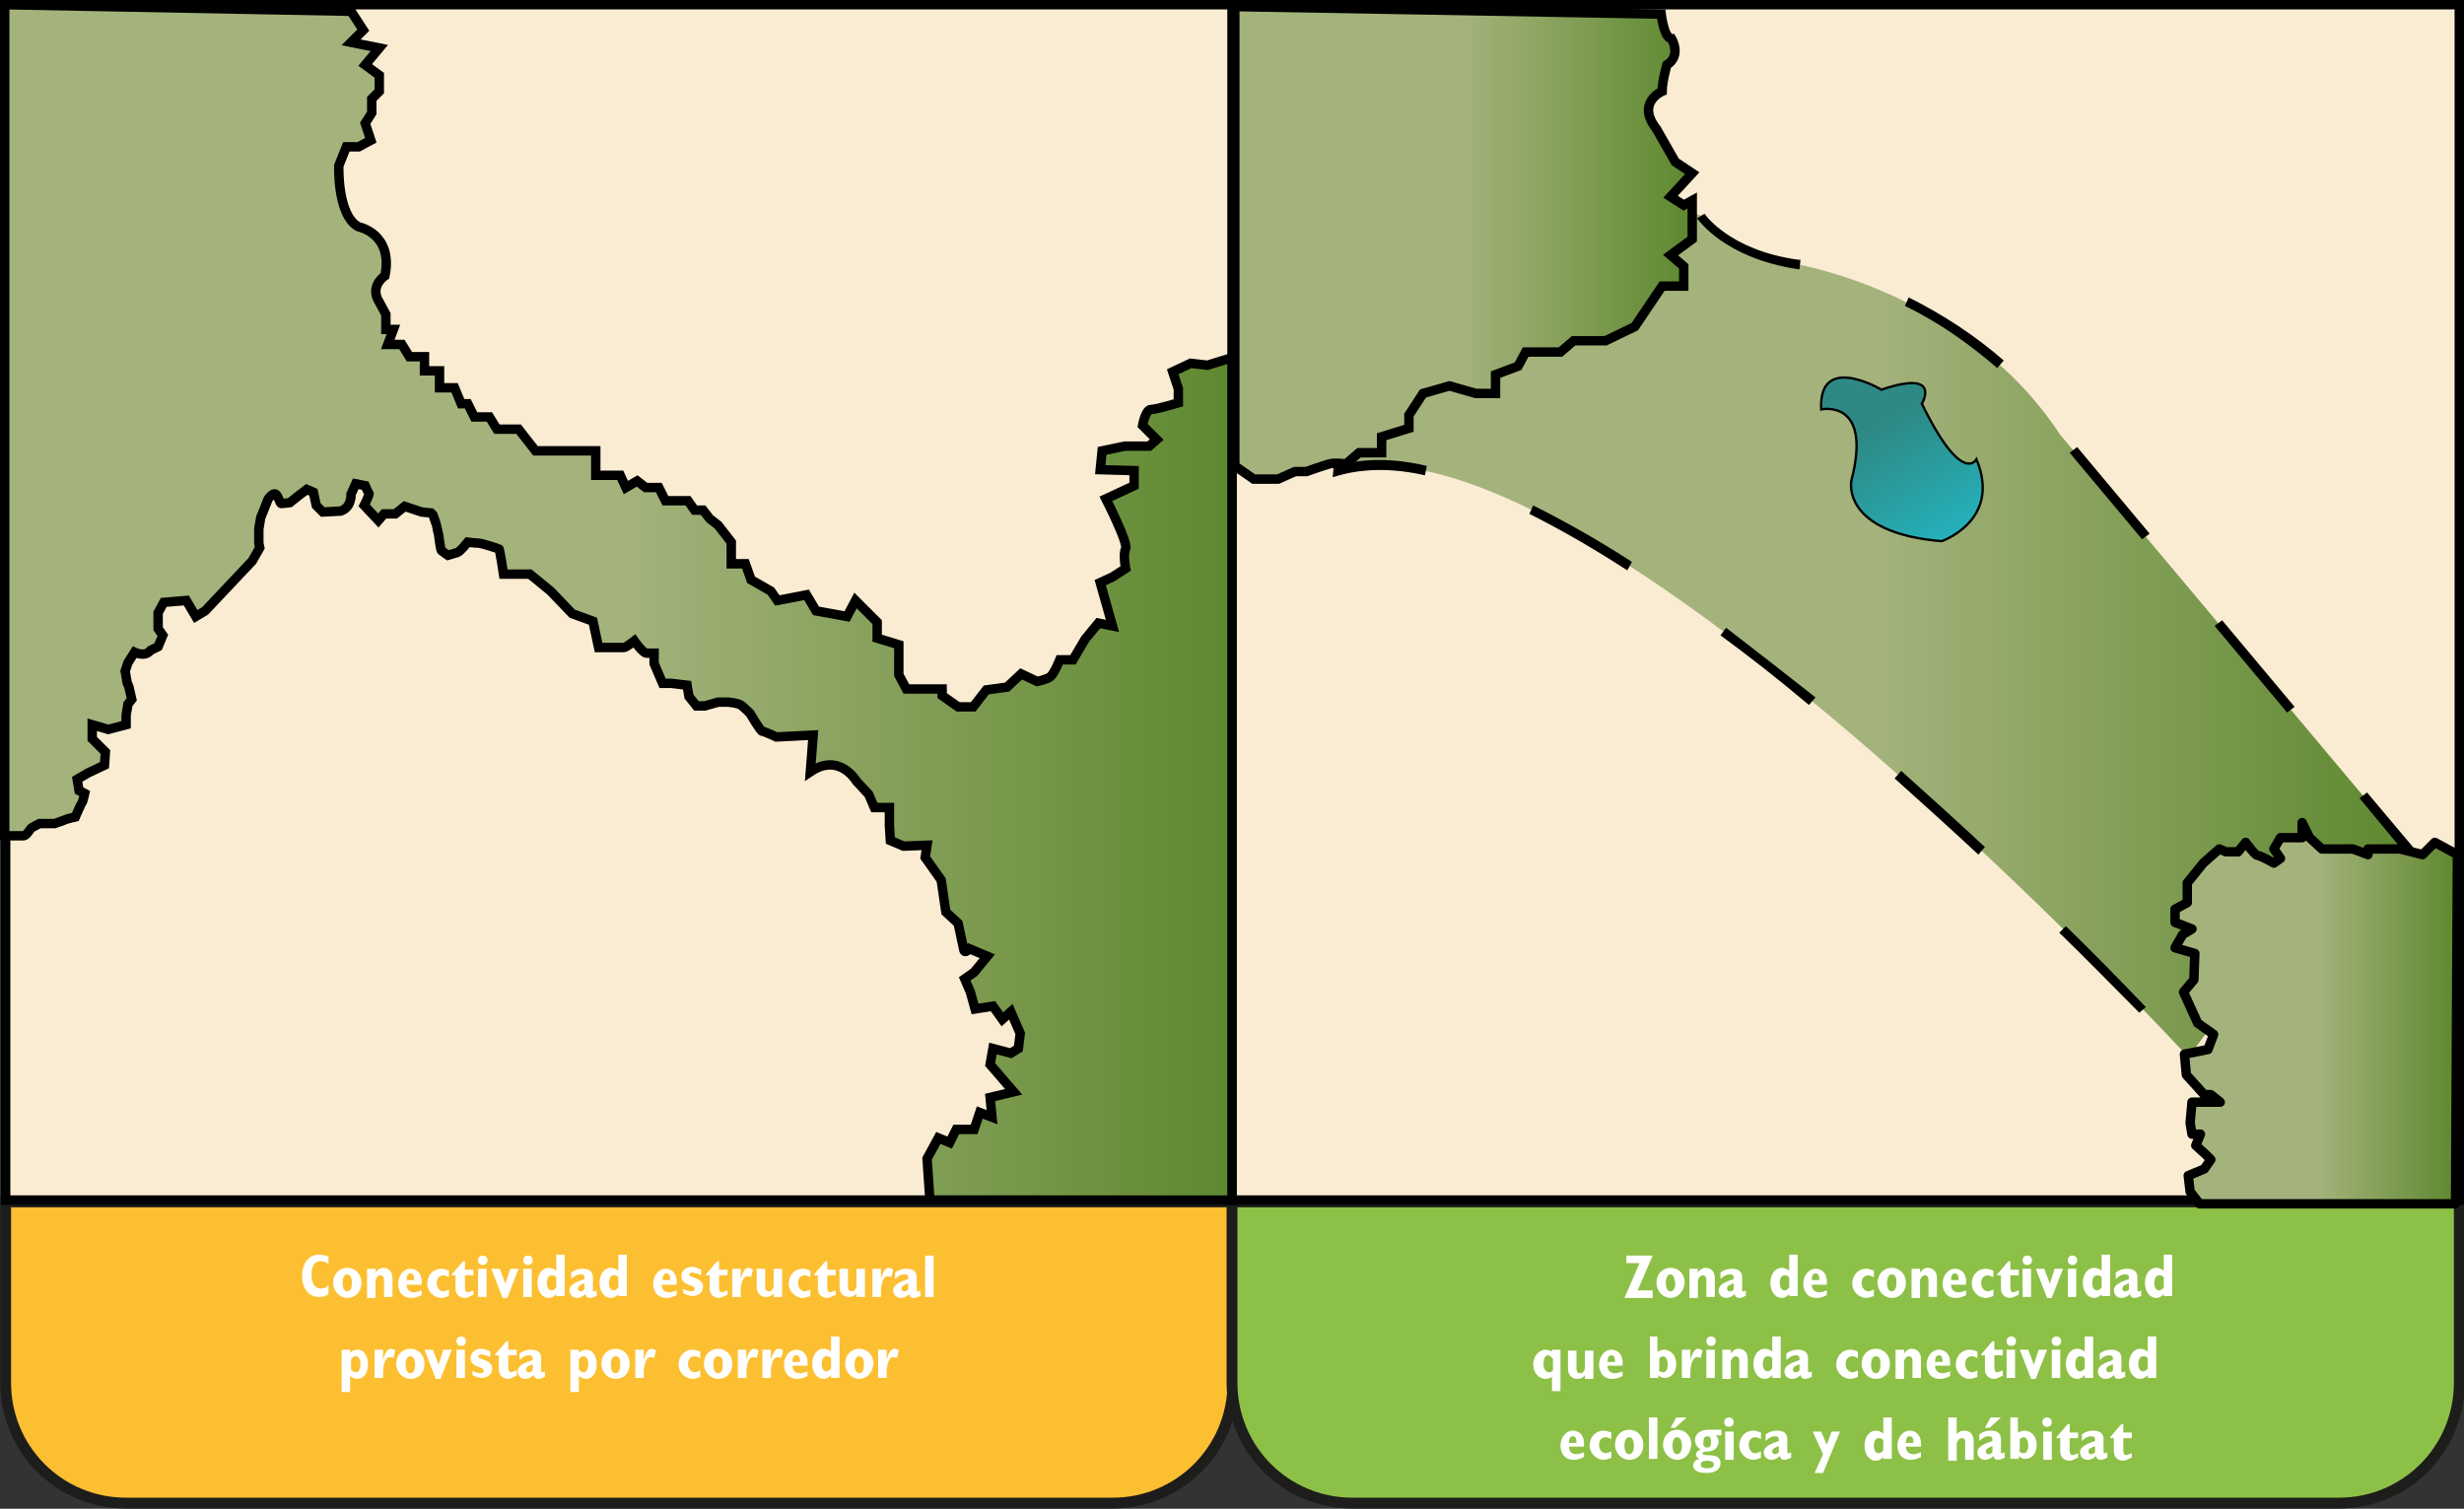 <svg xmlns="http://www.w3.org/2000/svg" xmlns:xlink="http://www.w3.org/1999/xlink" id="Capa_2_00000071537267570871008980000005077443362079778708_" x="0px" y="0px" viewBox="0 0 261.8 160.3" style="enable-background:new 0 0 261.8 160.3;" xml:space="preserve"><rect x="0" y="0" width="261.8" height="160.3" fill="#333333" stroke="none"/><style type="text/css">	.st0{fill:#FCBF31;stroke:#1D1D1B;stroke-width:1.15;stroke-miterlimit:10;}	.st1{fill:#8DC046;stroke:#1D1D1B;stroke-width:1.15;stroke-miterlimit:10;}	.st2{fill:#F9ECD2;stroke:#000000;stroke-miterlimit:10;}	.st3{fill:url(#SVGID_1_);stroke:#000000;stroke-miterlimit:10;}	.st4{enable-background:new    ;}	.st5{fill:#FFFFFF;}	.st6{fill:url(#SVGID_00000109716659692322227200000012009786799800508339_);}	.st7{fill:url(#SVGID_00000077306203097023193780000009518920186729162640_);stroke:#000000;stroke-miterlimit:10;}			.st8{fill:url(#SVGID_00000094583688656455568210000009180176341206068387_);stroke:#000000;stroke-linecap:round;stroke-linejoin:round;}			.st9{fill:url(#SVGID_00000072273083071904345670000007763187676275703967_);stroke:#000000;stroke-width:0.25;stroke-miterlimit:10;}</style><g id="Capa_1-2">	<path class="st0" d="M0.6,127.7h130.4v19.2c0,7.1-5.7,12.8-12.8,12.8H13.4c-7.1,0-12.8-5.7-12.8-12.8L0.6,127.7  C0.6,127.7,0.6,127.7,0.6,127.7z"></path>	<path class="st1" d="M130.9,127.7h130.4v19.2c0,7.1-5.7,12.8-12.8,12.8H143.7c-7.1,0-12.8-5.7-12.8-12.8L130.9,127.7L130.9,127.7  L130.9,127.7z"></path>	<rect x="0.6" y="0.5" class="st2" width="130.4" height="127"></rect>	<rect x="130.9" y="0.5" class="st2" width="130.4" height="127"></rect>			<linearGradient id="SVGID_1_" gradientUnits="userSpaceOnUse" x1="0.58" y1="97.97" x2="130.99" y2="97.97" gradientTransform="matrix(1 0 0 -1 0 162)">		<stop offset="0.5" style="stop-color:#A4B37C"></stop>		<stop offset="1" style="stop-color:#5E882F"></stop>		<stop offset="1" style="stop-color:#000000"></stop>	</linearGradient>	<path class="st3" d="M37.3,1.2l1.3,2l-1.3,1.3l3,0.6l-1.5,1.8L40.3,8v1.7l-0.8,0.8V12l-0.7,1.1l0.6,1.8l-1.3,0.7h-1.3l-0.8,2  c0,0-0.2,5.3,2.1,6.5c0,0,3.7,0.7,2.8,5.2c0,0-1.7,1.1-0.6,2.8l0.7,1.3v1.6h0.8l-0.6,1.6h1.5l0.8,1.3h1.6v1.5h1.6v1.8h1.6l0.7,1.7  h0.7l0.7,1.4h1.6l0.8,1.3h2.3l1.8,2.3h6.4v2.6h2.6l0.6,1.3l1.2-0.7l0.9,0.7H70l0.7,1.4h2.4l0.7,1h0.9l0.7,0.9l0.9,0.7l1.4,1.8v2.3  h1.5l0.6,1.7l2.1,1.2l0.7,1l3.1-0.6l1,1.7l3.3,0.6l0.9-1.7l2.3,2.3v1.7l2.3,0.7v3.2l0.8,1.5h3.8v0.7l1.7,1.2h1.6l1.4-1.8l2.2-0.3  l1.5-1.4l1.7,0.8c0,0,1-0.2,1.4-0.5s1-1.8,1-1.8h1.4l1.3-2.2l1.4-1.7l1.5,0.3l-1.3-4.6l1.3-0.6l1.4-0.9c0,0-0.3-1.5,0-2.1  s-2.1-5.3-2.1-5.3l3-1.4v-1.6l-3.6-0.1l0.2-2l2.4-0.5h2.6l0.8-0.7l-1.5-1.5c0,0,0.3-1.7,0.9-1.7s2.9-0.7,2.9-0.7v-1.5l-0.6-1.8  l1.9-0.9l1.8,0.2l2.6-0.8v89.5H98.8l-0.3-4.4l1.2-2.2l1.2,0.5l0.7-1.4h1.9l0.6-1.8l1.3,0.5l-0.2-2.1l2.5-0.6l-2.5-2.9l0.3-1.7  l1.9,0.5l0.8-0.5l0.2-1.6l-1-2.3l-0.9,0.8l-1-1.4l-1.9,0.3l-0.5-1.8l-0.6-1.4l1-0.7l1.4-1.7l-1.9-0.8c0,0-0.5,0.6-0.6,0.1  s-0.6-2.8-0.6-2.8l-1.3-1.2l-0.5-3.4l-1.7-2.4l0.2-1.3L96,89.9l-1.4-0.6l-0.1-1.6v-1.9h-1.6l-0.6-1.4L91,83c0,0-1.8-3.1-4.9-1  l0.3-3.9l-3.9,0.2c0,0-1.3-0.6-1.5-0.6s-1.3-1.9-1.3-1.9s-0.7-0.7-1-0.9s-1.3-0.3-1.3-0.3l-1.1,0L74.9,75H74l-0.8-1L73,72.8  l-1.7-0.2l-0.9,0l-0.9-2.1v-1.1h-0.8c-0.4,0-1.3-1.3-1.3-1.3s-0.9,0.7-1.1,0.7s-2.7,0-2.7,0L63,66l-2.2-0.8l-2.3-2.4l-2.2-1.8  L53.5,61c0,0-0.4-2.7-0.5-2.7s-1.8-0.6-2.2-0.6s-1.1-0.1-1.1-0.1s-0.8,1-1.1,1.1s-1,0.3-1,0.3s-0.6-0.4-0.7-0.5s-0.3-1.7-0.3-1.7  s-0.2-0.8-0.2-0.9s-0.4-1.2-0.4-1.2l-0.2-0.2l-1-0.1l-1.8-0.6l-1,0.8h-1.2l-0.6,0.7l-1.5-1.6c0,0,0.6-1.2,0.5-1.3s-0.4-0.8-0.4-0.8  l-1-0.2l-0.5,1.1c0,0,0.1,1.4-1.1,1.8l-1.9,0.1l-0.7-0.7l-0.3-1.4l-0.7-0.3l-0.8,0.6l-1,0.8c0,0-0.7,0.1-0.9,0.1s-0.3-0.8-0.6-1  S28.5,53,28.5,53l-0.8,2l-0.2,1.2v1.5l0.1,0.5l-0.8,1.4l-5,5.3l-1,0.6l-1-1.7L17.4,64l-0.6,1.1v1.7l0.5,0.7l-0.5,1.2L16,69.1  c0,0-0.3,0.4-0.8,0.4s-0.9-0.2-0.9-0.2l-0.7,1.1l-0.3,0.9l0.2,1.2l0.2,0.5l0.3,1.3l-0.4,0.5l-0.2,1.2l0,1l-1.9,0.5L9.8,77v1.5  l1.4,1.4l-0.1,1.4l-1.7,0.8l-1.2,0.7L8.4,84l0.6,0.3c0,0-0.2,0.9-0.3,1S8,86.8,8,86.8S7.1,87,6.9,87.1s-1.1,0.4-1.1,0.4H4.2  c0,0-0.8,0.4-0.9,0.5s-0.5,0.8-0.8,0.8h-2V0.5L37.3,1.2L37.3,1.2z"></path>	<g class="st4">		<path class="st5" d="M34.9,137.5c-0.3,0.2-0.6,0.3-1,0.3c-1.1,0-1.8-0.9-1.8-2.2c0-1.4,0.7-2.3,1.8-2.3c0.3,0,0.7,0.1,1,0.2v0.8   c-0.3-0.2-0.5-0.3-0.8-0.3c-0.6,0-1,0.4-1,1.4c0,0.9,0.3,1.5,1,1.5c0.3,0,0.6-0.1,0.8-0.4V137.5z"></path>		<path class="st5" d="M36.9,137.9c-0.8,0-1.5-0.7-1.5-1.6c0-1,0.7-1.6,1.5-1.6c0.8,0,1.5,0.6,1.5,1.6   C38.4,137.2,37.8,137.9,36.9,137.9z M36.9,135.4c-0.3,0-0.5,0.3-0.5,0.9c0,0.6,0.2,0.9,0.5,0.9c0.3,0,0.5-0.3,0.5-0.9   C37.4,135.8,37.2,135.4,36.9,135.4z"></path>		<path class="st5" d="M39,134.8h0.9v0.4h0c0.2-0.3,0.5-0.5,0.8-0.5c0.6,0,1,0.4,1,1.1v2h-0.9V136c0-0.3-0.1-0.5-0.4-0.5   c-0.2,0-0.4,0.2-0.5,0.5v1.9H39V134.8z"></path>		<path class="st5" d="M44.8,137.6c-0.4,0.2-0.7,0.3-1.1,0.3c-1.1,0-1.4-0.9-1.4-1.5c0-0.9,0.6-1.6,1.3-1.6c0.7,0,1.3,0.5,1.2,1.7   h-1.6c0,0.5,0.3,0.8,0.8,0.8c0.3,0,0.5-0.1,0.8-0.2V137.6z M44,136c0-0.5-0.1-0.7-0.4-0.7c-0.3,0-0.4,0.3-0.4,0.7H44z"></path>		<path class="st5" d="M47.7,137.7c-0.3,0.1-0.6,0.2-0.8,0.2c-0.8,0-1.5-0.7-1.5-1.5c0-0.9,0.6-1.6,1.5-1.6c0.3,0,0.5,0.1,0.8,0.2   v0.7c-0.2-0.1-0.4-0.2-0.6-0.2c-0.4,0-0.7,0.3-0.7,0.8c0,0.5,0.3,0.9,0.7,0.9c0.2,0,0.4-0.1,0.6-0.2V137.7z"></path>		<path class="st5" d="M50.2,137.6c-0.4,0.2-0.6,0.3-0.8,0.3c-0.5,0-1-0.3-1-1v-1.4H48v-0.1l1.2-1.4h0.2v0.9h0.9v0.6h-0.9v1.3   c0,0.3,0.1,0.5,0.3,0.5c0.1,0,0.3-0.1,0.6-0.2V137.6z"></path>		<path class="st5" d="M51.8,133.9c0,0.3-0.2,0.5-0.5,0.5c-0.3,0-0.5-0.2-0.5-0.5s0.2-0.5,0.5-0.5C51.6,133.4,51.8,133.6,51.8,133.9   z M50.8,134.8h0.9v3h-0.9V134.8z"></path>		<path class="st5" d="M52.2,134.8h0.9l0.6,1.6h0l0.5-1.6h0.9l-1.2,3.1h-0.5L52.2,134.8z"></path>		<path class="st5" d="M56.6,133.9c0,0.3-0.2,0.5-0.5,0.5c-0.3,0-0.5-0.2-0.5-0.5s0.2-0.5,0.5-0.5C56.4,133.4,56.6,133.6,56.6,133.9   z M55.6,134.8h0.9v3h-0.9V134.8z"></path>		<path class="st5" d="M59.1,137.5c-0.3,0.3-0.5,0.4-0.8,0.4c-0.7,0-1.2-0.7-1.2-1.6c0-0.9,0.5-1.6,1.2-1.6c0.3,0,0.5,0.1,0.8,0.3   v-1.7h0.9v4.4h-0.9V137.5z M59.1,135.7c-0.2-0.2-0.3-0.2-0.5-0.2c-0.3,0-0.5,0.3-0.5,0.8c0,0.5,0.2,0.8,0.5,0.8   c0.2,0,0.3-0.1,0.5-0.3V135.7z"></path>		<path class="st5" d="M63.5,137.6c-0.3,0.2-0.6,0.3-0.8,0.3c-0.3,0-0.4-0.1-0.5-0.4c-0.3,0.3-0.6,0.4-0.9,0.4   c-0.4,0-0.8-0.3-0.8-0.8c0-0.6,0.7-0.9,1.6-1.2v-0.1c0-0.3-0.1-0.4-0.4-0.4c-0.3,0-0.6,0.1-1,0.5v-0.7c0.4-0.3,0.8-0.4,1.2-0.4   c0.6,0,1.1,0.2,1.1,0.9v1.2c0,0.3,0,0.3,0.1,0.3c0.1,0,0.1,0,0.3-0.1V137.6z M62.2,136.3c-0.5,0.2-0.8,0.3-0.8,0.6   c0,0.2,0.1,0.3,0.3,0.3c0.1,0,0.2,0,0.4-0.2V136.3z"></path>		<path class="st5" d="M65.7,137.5c-0.3,0.3-0.5,0.4-0.8,0.4c-0.7,0-1.2-0.7-1.2-1.6c0-0.9,0.5-1.6,1.2-1.6c0.3,0,0.5,0.1,0.8,0.3   v-1.7h0.9v4.4h-0.9V137.5z M65.7,135.7c-0.2-0.2-0.3-0.2-0.5-0.2c-0.3,0-0.5,0.3-0.5,0.8c0,0.5,0.2,0.8,0.5,0.8   c0.2,0,0.3-0.1,0.5-0.3V135.7z"></path>		<path class="st5" d="M71.9,137.6c-0.4,0.2-0.7,0.3-1.1,0.3c-1.1,0-1.4-0.9-1.4-1.5c0-0.9,0.6-1.6,1.3-1.6c0.7,0,1.3,0.5,1.2,1.7   h-1.6c0,0.5,0.3,0.8,0.8,0.8c0.3,0,0.5-0.1,0.8-0.2V137.6z M71.2,136c0-0.5-0.1-0.7-0.4-0.7c-0.3,0-0.4,0.3-0.4,0.7H71.2z"></path>		<path class="st5" d="M72.5,136.9c0.4,0.2,0.7,0.3,1,0.3c0.2,0,0.3-0.1,0.3-0.3c0-0.4-1.4-0.3-1.4-1.3c0-0.6,0.5-1,1.1-1   c0.3,0,0.6,0.1,1,0.3v0.6c-0.2-0.1-0.4-0.2-0.5-0.2c-0.2,0-0.3-0.1-0.4-0.1c-0.2,0-0.4,0.1-0.4,0.2c0,0.4,1.5,0.3,1.5,1.3   c0,0.6-0.5,1-1.1,1c-0.3,0-0.6-0.1-1-0.3V136.9z"></path>		<path class="st5" d="M77.2,137.6c-0.4,0.2-0.6,0.3-0.8,0.3c-0.5,0-1-0.3-1-1v-1.4H75v-0.1l1.2-1.4h0.2v0.9h0.9v0.6h-0.9v1.3   c0,0.3,0.1,0.5,0.3,0.5c0.1,0,0.3-0.1,0.6-0.2V137.6z"></path>	</g>	<g class="st4">		<path class="st5" d="M77.8,134.8h0.9v1.1h0c0.2-0.8,0.5-1.2,0.8-1.2c0.2,0,0.4,0.1,0.5,0.2l-0.2,0.8c-0.1-0.1-0.3-0.1-0.4-0.1   c-0.5,0-0.7,0.9-0.7,1.7v0.5h-0.9V134.8z"></path>	</g>	<g class="st4">		<path class="st5" d="M82.2,137.4L82.2,137.4c-0.1,0.2-0.4,0.4-0.8,0.4c-0.5,0-1-0.3-1-1.1v-1.9h0.9v1.9c0,0.3,0.1,0.5,0.4,0.5   c0.3,0,0.4-0.2,0.5-0.5v-1.9h0.9v3h-0.9V137.4z"></path>		<path class="st5" d="M86.1,137.7c-0.3,0.1-0.6,0.2-0.8,0.2c-0.8,0-1.5-0.7-1.5-1.5c0-0.9,0.6-1.6,1.5-1.6c0.3,0,0.5,0.1,0.8,0.2   v0.7c-0.2-0.1-0.4-0.2-0.6-0.2c-0.4,0-0.7,0.3-0.7,0.8c0,0.5,0.3,0.9,0.7,0.9c0.2,0,0.4-0.1,0.6-0.2V137.7z"></path>		<path class="st5" d="M88.7,137.6c-0.4,0.2-0.6,0.3-0.8,0.3c-0.5,0-1-0.3-1-1v-1.4h-0.4v-0.1l1.2-1.4h0.2v0.9h0.9v0.6h-0.9v1.3   c0,0.3,0.1,0.5,0.3,0.5c0.1,0,0.3-0.1,0.6-0.2V137.6z"></path>		<path class="st5" d="M91,137.4L91,137.4c-0.1,0.2-0.4,0.4-0.8,0.4c-0.5,0-1-0.3-1-1.1v-1.9h0.9v1.9c0,0.3,0.1,0.5,0.4,0.5   c0.3,0,0.4-0.2,0.5-0.5v-1.9h0.9v3H91V137.4z"></path>		<path class="st5" d="M92.7,134.8h0.9v1.1h0c0.2-0.8,0.5-1.2,0.8-1.2c0.2,0,0.4,0.1,0.5,0.2l-0.2,0.8c-0.1-0.1-0.3-0.1-0.4-0.1   c-0.5,0-0.7,0.9-0.7,1.7v0.5h-0.9V134.8z"></path>		<path class="st5" d="M97.9,137.6c-0.3,0.2-0.6,0.3-0.8,0.3c-0.3,0-0.4-0.1-0.5-0.4c-0.3,0.3-0.6,0.4-0.9,0.4   c-0.4,0-0.8-0.3-0.8-0.8c0-0.6,0.7-0.9,1.6-1.2v-0.1c0-0.3-0.1-0.4-0.4-0.4c-0.3,0-0.6,0.1-1,0.5v-0.7c0.4-0.3,0.8-0.4,1.2-0.4   c0.6,0,1.1,0.2,1.1,0.9v1.2c0,0.3,0,0.3,0.1,0.3c0.1,0,0.1,0,0.3-0.1V137.6z M96.6,136.3c-0.5,0.2-0.8,0.3-0.8,0.6   c0,0.2,0.1,0.3,0.3,0.3c0.1,0,0.2,0,0.4-0.2V136.3z"></path>		<path class="st5" d="M98.3,133.4h0.9v4.4h-0.9V133.4z"></path>	</g>	<g class="st4">		<path class="st5" d="M36.3,143.4h0.9v0.3c0.3-0.2,0.5-0.3,0.8-0.3c0.7,0,1.1,0.7,1.1,1.6c0,0.9-0.5,1.5-1.1,1.5   c-0.3,0-0.5-0.1-0.8-0.3v1.7h-0.9V143.4z M37.3,145.5c0.2,0.2,0.3,0.3,0.5,0.3c0.3,0,0.5-0.3,0.5-0.9c0-0.5-0.2-0.8-0.5-0.8   c-0.2,0-0.3,0.1-0.5,0.3V145.5z"></path>	</g>	<g class="st4">		<path class="st5" d="M39.8,143.4h0.9v1.1h0c0.2-0.8,0.5-1.2,0.8-1.2c0.2,0,0.4,0.1,0.5,0.2l-0.2,0.8c-0.1-0.1-0.3-0.1-0.4-0.1   c-0.5,0-0.7,0.9-0.7,1.7v0.5h-0.9V143.4z"></path>	</g>	<g class="st4">		<path class="st5" d="M43.6,146.5c-0.8,0-1.5-0.7-1.5-1.6c0-1,0.7-1.6,1.5-1.6c0.8,0,1.5,0.6,1.5,1.6   C45.1,145.9,44.5,146.5,43.6,146.5z M43.6,144.1c-0.3,0-0.5,0.3-0.5,0.9c0,0.6,0.2,0.9,0.5,0.9c0.3,0,0.5-0.3,0.5-0.9   C44.1,144.4,43.9,144.1,43.6,144.1z"></path>	</g>	<g class="st4">		<path class="st5" d="M45.1,143.4H46l0.6,1.6h0l0.5-1.6h0.9l-1.2,3.1h-0.5L45.1,143.4z"></path>		<path class="st5" d="M49.5,142.5c0,0.3-0.2,0.5-0.5,0.5c-0.3,0-0.5-0.2-0.5-0.5s0.2-0.5,0.5-0.5C49.3,142,49.5,142.2,49.5,142.5z    M48.5,143.4h0.9v3h-0.9V143.4z"></path>		<path class="st5" d="M50.1,145.6c0.4,0.2,0.7,0.3,1,0.3c0.2,0,0.3-0.1,0.3-0.3c0-0.4-1.4-0.3-1.4-1.3c0-0.6,0.5-1,1.1-1   c0.3,0,0.6,0.1,1,0.3v0.6c-0.2-0.1-0.4-0.2-0.5-0.2c-0.2,0-0.3-0.1-0.4-0.1c-0.2,0-0.4,0.1-0.4,0.2c0,0.4,1.5,0.3,1.5,1.3   c0,0.6-0.5,1-1.1,1c-0.3,0-0.6-0.1-1-0.3V145.6z"></path>		<path class="st5" d="M54.8,146.2c-0.4,0.2-0.6,0.3-0.8,0.3c-0.5,0-1-0.3-1-1V144h-0.4v-0.1l1.2-1.4h0.2v0.9h0.9v0.6h-0.9v1.3   c0,0.3,0.1,0.5,0.3,0.5c0.1,0,0.3-0.1,0.6-0.2V146.2z"></path>		<path class="st5" d="M58,146.2c-0.3,0.2-0.6,0.3-0.8,0.3c-0.3,0-0.4-0.1-0.5-0.4c-0.3,0.3-0.6,0.4-0.9,0.4c-0.4,0-0.8-0.3-0.8-0.8   c0-0.6,0.7-0.9,1.6-1.2v-0.1c0-0.3-0.1-0.4-0.4-0.4c-0.3,0-0.6,0.1-1,0.5v-0.7c0.4-0.3,0.8-0.4,1.2-0.4c0.6,0,1.1,0.2,1.1,0.9v1.2   c0,0.3,0,0.3,0.1,0.3c0.1,0,0.1,0,0.3-0.1V146.2z M56.7,144.9c-0.5,0.2-0.8,0.3-0.8,0.6c0,0.2,0.1,0.3,0.3,0.3   c0.1,0,0.2,0,0.4-0.2V144.9z"></path>		<path class="st5" d="M60.6,143.4h0.9v0.3c0.3-0.2,0.5-0.3,0.8-0.3c0.7,0,1.1,0.7,1.1,1.6c0,0.9-0.5,1.5-1.1,1.5   c-0.3,0-0.5-0.1-0.8-0.3v1.7h-0.9V143.4z M61.5,145.5c0.2,0.2,0.3,0.3,0.5,0.3c0.3,0,0.5-0.3,0.5-0.9c0-0.5-0.2-0.8-0.5-0.8   c-0.2,0-0.3,0.1-0.5,0.3V145.5z"></path>		<path class="st5" d="M65.4,146.5c-0.8,0-1.5-0.7-1.5-1.6c0-1,0.7-1.6,1.5-1.6c0.8,0,1.5,0.6,1.5,1.6   C66.9,145.9,66.3,146.5,65.4,146.5z M65.4,144.1c-0.3,0-0.5,0.3-0.5,0.9c0,0.6,0.2,0.9,0.5,0.9c0.3,0,0.5-0.3,0.5-0.9   C65.9,144.4,65.8,144.1,65.4,144.1z"></path>		<path class="st5" d="M67.5,143.4h0.9v1.1h0c0.2-0.8,0.5-1.2,0.8-1.2c0.2,0,0.4,0.1,0.5,0.2l-0.2,0.8c-0.1-0.1-0.3-0.1-0.4-0.1   c-0.5,0-0.7,0.9-0.7,1.7v0.5h-0.9V143.4z"></path>		<path class="st5" d="M74.4,146.3c-0.3,0.1-0.6,0.2-0.8,0.2c-0.8,0-1.5-0.7-1.5-1.5c0-0.9,0.6-1.6,1.5-1.6c0.3,0,0.5,0.1,0.8,0.2   v0.7c-0.2-0.1-0.4-0.2-0.6-0.2c-0.4,0-0.7,0.3-0.7,0.8c0,0.5,0.3,0.9,0.7,0.9c0.2,0,0.4-0.1,0.6-0.2V146.3z"></path>		<path class="st5" d="M76.3,146.5c-0.8,0-1.5-0.7-1.5-1.6c0-1,0.7-1.6,1.5-1.6c0.8,0,1.5,0.6,1.5,1.6   C77.8,145.9,77.2,146.5,76.3,146.5z M76.3,144.1c-0.3,0-0.5,0.3-0.5,0.9c0,0.6,0.2,0.9,0.5,0.9c0.3,0,0.5-0.3,0.5-0.9   C76.8,144.4,76.7,144.1,76.3,144.1z"></path>		<path class="st5" d="M78.4,143.4h0.9v1.1h0c0.2-0.8,0.5-1.2,0.8-1.2c0.2,0,0.4,0.1,0.5,0.2l-0.2,0.8c-0.1-0.1-0.3-0.1-0.4-0.1   c-0.5,0-0.7,0.9-0.7,1.7v0.5h-0.9V143.4z"></path>	</g>	<g class="st4">		<path class="st5" d="M81,143.4h0.9v1.1h0c0.2-0.8,0.5-1.2,0.8-1.2c0.2,0,0.4,0.1,0.5,0.2l-0.2,0.8c-0.1-0.1-0.3-0.1-0.4-0.1   c-0.5,0-0.7,0.9-0.7,1.7v0.5H81V143.4z"></path>	</g>	<g class="st4">		<path class="st5" d="M85.8,146.2c-0.4,0.2-0.7,0.3-1.1,0.3c-1.1,0-1.4-0.9-1.4-1.5c0-0.9,0.6-1.6,1.3-1.6c0.7,0,1.3,0.5,1.2,1.7   h-1.6c0,0.5,0.3,0.8,0.8,0.8c0.3,0,0.5-0.1,0.8-0.2V146.2z M85,144.7c0-0.5-0.1-0.7-0.4-0.7c-0.3,0-0.4,0.3-0.4,0.7H85z"></path>		<path class="st5" d="M88.3,146.1c-0.3,0.3-0.5,0.4-0.8,0.4c-0.7,0-1.2-0.7-1.2-1.6c0-0.9,0.5-1.6,1.2-1.6c0.3,0,0.5,0.1,0.8,0.3   V142h0.9v4.4h-0.9V146.1z M88.3,144.3c-0.2-0.2-0.3-0.2-0.5-0.2c-0.3,0-0.5,0.3-0.5,0.8c0,0.5,0.2,0.8,0.5,0.8   c0.2,0,0.3-0.1,0.5-0.3V144.3z"></path>		<path class="st5" d="M91.3,146.5c-0.8,0-1.5-0.7-1.5-1.6c0-1,0.7-1.6,1.5-1.6c0.8,0,1.5,0.6,1.5,1.6   C92.7,145.9,92.1,146.5,91.3,146.5z M91.3,144.1c-0.3,0-0.5,0.3-0.5,0.9c0,0.6,0.2,0.9,0.5,0.9c0.3,0,0.5-0.3,0.5-0.9   C91.8,144.4,91.6,144.1,91.3,144.1z"></path>		<path class="st5" d="M93.3,143.4h0.9v1.1h0c0.2-0.8,0.5-1.2,0.8-1.2c0.2,0,0.4,0.1,0.5,0.2l-0.2,0.8c-0.1-0.1-0.3-0.1-0.4-0.1   c-0.5,0-0.7,0.9-0.7,1.7v0.5h-0.9V143.4z"></path>	</g>	<g class="st4">		<path class="st5" d="M174.2,134.2h-1.4v-0.8h2.8l-1.6,3.7h1.6v0.8h-3L174.2,134.2z"></path>		<path class="st5" d="M177.5,137.9c-0.8,0-1.5-0.7-1.5-1.6c0-1,0.7-1.6,1.5-1.6c0.8,0,1.5,0.6,1.5,1.6   C178.9,137.2,178.3,137.9,177.5,137.9z M177.5,135.4c-0.3,0-0.5,0.3-0.5,0.9c0,0.6,0.2,0.9,0.5,0.9c0.3,0,0.5-0.3,0.5-0.9   C177.9,135.8,177.8,135.4,177.5,135.4z"></path>		<path class="st5" d="M179.5,134.8h0.9v0.4h0c0.2-0.3,0.5-0.5,0.8-0.5c0.6,0,1,0.4,1,1.1v2h-0.9V136c0-0.3-0.1-0.5-0.4-0.5   c-0.2,0-0.4,0.2-0.5,0.5v1.9h-0.9V134.8z"></path>		<path class="st5" d="M185.6,137.6c-0.3,0.2-0.6,0.3-0.8,0.3c-0.3,0-0.4-0.1-0.5-0.4c-0.3,0.3-0.6,0.4-0.9,0.4   c-0.4,0-0.8-0.3-0.8-0.8c0-0.6,0.7-0.9,1.6-1.2v-0.1c0-0.3-0.1-0.4-0.4-0.4c-0.3,0-0.6,0.1-1,0.5v-0.7c0.4-0.3,0.8-0.4,1.2-0.4   c0.6,0,1.1,0.2,1.1,0.9v1.2c0,0.3,0,0.3,0.1,0.3c0.1,0,0.2,0,0.3-0.1V137.6z M184.3,136.3c-0.5,0.2-0.8,0.3-0.8,0.6   c0,0.2,0.1,0.3,0.3,0.3c0.2,0,0.2,0,0.4-0.2V136.3z"></path>		<path class="st5" d="M190.1,137.5c-0.3,0.3-0.5,0.4-0.8,0.4c-0.7,0-1.2-0.7-1.2-1.6c0-0.9,0.5-1.6,1.2-1.6c0.3,0,0.5,0.1,0.8,0.3   v-1.7h0.9v4.4h-0.9V137.5z M190.1,135.7c-0.2-0.2-0.3-0.2-0.5-0.2c-0.3,0-0.5,0.3-0.5,0.8c0,0.5,0.2,0.8,0.5,0.8   c0.2,0,0.3-0.1,0.5-0.3V135.7z"></path>		<path class="st5" d="M194.1,137.6c-0.4,0.2-0.7,0.3-1.1,0.3c-1.1,0-1.4-0.9-1.4-1.5c0-0.9,0.6-1.6,1.3-1.6c0.7,0,1.3,0.5,1.2,1.7   h-1.6c0,0.5,0.3,0.8,0.8,0.8c0.3,0,0.5-0.1,0.8-0.2V137.6z M193.3,136c0-0.5-0.1-0.7-0.4-0.7c-0.3,0-0.4,0.3-0.4,0.7H193.3z"></path>		<path class="st5" d="M199.1,137.7c-0.3,0.1-0.6,0.2-0.8,0.2c-0.8,0-1.5-0.7-1.5-1.5c0-0.9,0.6-1.6,1.5-1.6c0.3,0,0.5,0.1,0.8,0.2   v0.7c-0.2-0.1-0.4-0.2-0.6-0.2c-0.4,0-0.7,0.3-0.7,0.8c0,0.5,0.3,0.9,0.7,0.9c0.2,0,0.4-0.1,0.6-0.2V137.7z"></path>		<path class="st5" d="M201,137.9c-0.8,0-1.5-0.7-1.5-1.6c0-1,0.7-1.6,1.5-1.6c0.8,0,1.5,0.6,1.5,1.6   C202.5,137.2,201.9,137.9,201,137.9z M201,135.4c-0.3,0-0.5,0.3-0.5,0.9c0,0.6,0.2,0.9,0.5,0.9c0.3,0,0.5-0.3,0.5-0.9   C201.5,135.8,201.4,135.4,201,135.4z"></path>		<path class="st5" d="M203.1,134.8h0.9v0.4h0c0.2-0.3,0.5-0.5,0.8-0.5c0.6,0,1,0.4,1,1.1v2h-0.9V136c0-0.3-0.1-0.5-0.4-0.5   c-0.2,0-0.4,0.2-0.5,0.5v1.9h-0.9V134.8z"></path>		<path class="st5" d="M208.9,137.6c-0.4,0.2-0.7,0.3-1.1,0.3c-1.1,0-1.4-0.9-1.4-1.5c0-0.9,0.6-1.6,1.3-1.6c0.7,0,1.3,0.5,1.2,1.7   h-1.6c0,0.5,0.3,0.8,0.8,0.8c0.3,0,0.5-0.1,0.8-0.2V137.6z M208.1,136c0-0.5-0.1-0.7-0.4-0.7c-0.3,0-0.4,0.3-0.4,0.7H208.1z"></path>		<path class="st5" d="M211.8,137.7c-0.3,0.1-0.6,0.2-0.8,0.2c-0.8,0-1.5-0.7-1.5-1.5c0-0.9,0.6-1.6,1.5-1.6c0.3,0,0.5,0.1,0.8,0.2   v0.7c-0.2-0.1-0.4-0.2-0.6-0.2c-0.4,0-0.7,0.3-0.7,0.8c0,0.5,0.3,0.9,0.7,0.9c0.2,0,0.4-0.1,0.6-0.2V137.7z"></path>		<path class="st5" d="M214.4,137.6c-0.4,0.2-0.6,0.3-0.8,0.3c-0.5,0-1-0.3-1-1v-1.4h-0.4v-0.1l1.2-1.4h0.2v0.9h0.9v0.6h-0.9v1.3   c0,0.3,0.1,0.5,0.3,0.5c0.1,0,0.3-0.1,0.6-0.2V137.6z"></path>		<path class="st5" d="M215.9,133.9c0,0.3-0.2,0.5-0.5,0.5c-0.3,0-0.5-0.2-0.5-0.5s0.2-0.5,0.5-0.5   C215.7,133.4,215.9,133.6,215.9,133.9z M214.9,134.8h0.9v3h-0.9V134.8z"></path>		<path class="st5" d="M216.3,134.8h0.9l0.6,1.6h0l0.5-1.6h0.9l-1.2,3.1h-0.5L216.3,134.8z"></path>		<path class="st5" d="M220.7,133.9c0,0.3-0.2,0.5-0.5,0.5s-0.5-0.2-0.5-0.5s0.2-0.5,0.5-0.5S220.7,133.6,220.7,133.9z M219.7,134.8   h0.9v3h-0.9V134.8z"></path>		<path class="st5" d="M223.3,137.5c-0.3,0.3-0.5,0.4-0.8,0.4c-0.7,0-1.2-0.7-1.2-1.6c0-0.9,0.5-1.6,1.2-1.6c0.3,0,0.5,0.1,0.8,0.3   v-1.7h0.9v4.4h-0.9V137.5z M223.3,135.7c-0.2-0.2-0.3-0.2-0.5-0.2c-0.3,0-0.5,0.3-0.5,0.8c0,0.5,0.2,0.8,0.5,0.8   c0.2,0,0.3-0.1,0.5-0.3V135.7z"></path>		<path class="st5" d="M227.6,137.6c-0.3,0.2-0.6,0.3-0.8,0.3c-0.3,0-0.4-0.1-0.5-0.4c-0.3,0.3-0.6,0.4-0.9,0.4   c-0.4,0-0.8-0.3-0.8-0.8c0-0.6,0.7-0.9,1.6-1.2v-0.1c0-0.3-0.1-0.4-0.4-0.4c-0.3,0-0.6,0.1-1,0.5v-0.7c0.4-0.3,0.8-0.4,1.2-0.4   c0.6,0,1.1,0.2,1.1,0.9v1.2c0,0.3,0,0.3,0.1,0.3c0.1,0,0.2,0,0.3-0.1V137.6z M226.3,136.3c-0.5,0.2-0.8,0.3-0.8,0.6   c0,0.2,0.1,0.3,0.3,0.3c0.2,0,0.2,0,0.4-0.2V136.3z"></path>		<path class="st5" d="M229.9,137.5c-0.3,0.3-0.5,0.4-0.8,0.4c-0.7,0-1.2-0.7-1.2-1.6c0-0.9,0.5-1.6,1.2-1.6c0.3,0,0.5,0.1,0.8,0.3   v-1.7h0.9v4.4h-0.9V137.5z M229.9,135.7c-0.2-0.2-0.3-0.2-0.5-0.2c-0.3,0-0.5,0.3-0.5,0.8c0,0.5,0.2,0.8,0.5,0.8   c0.2,0,0.3-0.1,0.5-0.3V135.7z"></path>	</g>	<g class="st4">		<path class="st5" d="M164.9,146.3c-0.2,0.1-0.4,0.2-0.7,0.2c-0.7,0-1.3-0.7-1.3-1.5c0-1.1,0.8-1.6,1.3-1.6c0.2,0,0.5,0.1,0.7,0.2   v-0.2h0.9v4.4h-0.9V146.3z M164.9,144.3c-0.1-0.2-0.3-0.3-0.4-0.3c-0.3,0-0.5,0.3-0.5,0.9c0,0.5,0.2,0.9,0.6,0.9   c0.2,0,0.3-0.1,0.4-0.2V144.3z"></path>		<path class="st5" d="M168.4,146.1L168.4,146.1c-0.1,0.2-0.4,0.4-0.8,0.4c-0.5,0-1-0.3-1-1.1v-1.9h0.9v1.9c0,0.3,0.1,0.5,0.4,0.5   c0.3,0,0.4-0.2,0.5-0.5v-1.9h0.9v3h-0.9V146.1z"></path>		<path class="st5" d="M172.4,146.2c-0.4,0.2-0.7,0.3-1.1,0.3c-1.1,0-1.4-0.9-1.4-1.5c0-0.9,0.6-1.6,1.3-1.6c0.7,0,1.3,0.5,1.2,1.7   h-1.6c0,0.5,0.3,0.8,0.8,0.8c0.3,0,0.5-0.1,0.8-0.2V146.2z M171.6,144.7c0-0.5-0.1-0.7-0.4-0.7c-0.3,0-0.4,0.3-0.4,0.7H171.6z"></path>		<path class="st5" d="M175.2,142h0.9v1.6c0.3-0.1,0.5-0.2,0.7-0.2c0.7,0,1.3,0.6,1.3,1.5c0,0.9-0.5,1.5-1.2,1.5   c-0.3,0-0.5-0.1-0.7-0.3v0.3h-0.9V142z M176.2,145.5c0.1,0.2,0.3,0.3,0.5,0.3c0.3,0,0.5-0.3,0.5-0.8c0-0.5-0.2-0.9-0.5-0.9   c-0.1,0-0.3,0.1-0.4,0.2V145.5z"></path>		<path class="st5" d="M178.7,143.4h0.9v1.1h0c0.2-0.8,0.5-1.2,0.8-1.2c0.2,0,0.4,0.1,0.5,0.2l-0.2,0.8c-0.1-0.1-0.3-0.1-0.4-0.1   c-0.5,0-0.7,0.9-0.7,1.7v0.5h-0.9V143.4z"></path>		<path class="st5" d="M182.3,142.5c0,0.3-0.2,0.5-0.5,0.5c-0.3,0-0.5-0.2-0.5-0.5s0.2-0.5,0.5-0.5   C182.1,142,182.3,142.2,182.3,142.5z M181.3,143.4h0.9v3h-0.9V143.4z"></path>		<path class="st5" d="M183,143.4h0.9v0.4h0c0.2-0.3,0.5-0.5,0.8-0.5c0.6,0,1,0.4,1,1.1v2h-0.9v-1.8c0-0.3-0.1-0.5-0.4-0.5   c-0.2,0-0.4,0.2-0.5,0.5v1.9H183V143.4z"></path>		<path class="st5" d="M188.3,146.1c-0.3,0.3-0.5,0.4-0.8,0.4c-0.7,0-1.2-0.7-1.2-1.6c0-0.9,0.5-1.6,1.2-1.6c0.3,0,0.5,0.1,0.8,0.3   V142h0.9v4.4h-0.9V146.1z M188.3,144.3c-0.2-0.2-0.3-0.2-0.5-0.2c-0.3,0-0.5,0.3-0.5,0.8c0,0.5,0.2,0.8,0.5,0.8   c0.2,0,0.3-0.1,0.5-0.3V144.3z"></path>		<path class="st5" d="M192.6,146.2c-0.3,0.2-0.6,0.3-0.8,0.3c-0.3,0-0.4-0.1-0.5-0.4c-0.3,0.3-0.6,0.4-0.9,0.4   c-0.4,0-0.8-0.3-0.8-0.8c0-0.6,0.7-0.9,1.6-1.2v-0.1c0-0.3-0.1-0.4-0.4-0.4c-0.3,0-0.6,0.1-1,0.5v-0.7c0.4-0.3,0.8-0.4,1.2-0.4   c0.6,0,1.1,0.2,1.1,0.9v1.2c0,0.3,0,0.3,0.1,0.3c0.1,0,0.1,0,0.3-0.1V146.2z M191.3,144.9c-0.5,0.2-0.8,0.3-0.8,0.6   c0,0.2,0.1,0.3,0.3,0.3c0.1,0,0.2,0,0.4-0.2V144.9z"></path>		<path class="st5" d="M197.4,146.3c-0.3,0.1-0.6,0.2-0.8,0.2c-0.8,0-1.5-0.7-1.5-1.5c0-0.9,0.6-1.6,1.5-1.6c0.3,0,0.5,0.1,0.8,0.2   v0.7c-0.2-0.1-0.4-0.2-0.6-0.2c-0.4,0-0.7,0.3-0.7,0.8c0,0.5,0.3,0.9,0.7,0.9c0.2,0,0.4-0.1,0.6-0.2V146.3z"></path>		<path class="st5" d="M199.3,146.5c-0.8,0-1.5-0.7-1.5-1.6c0-1,0.7-1.6,1.5-1.6c0.8,0,1.5,0.6,1.5,1.6   C200.8,145.9,200.2,146.5,199.3,146.5z M199.3,144.1c-0.3,0-0.5,0.3-0.5,0.9c0,0.6,0.2,0.9,0.5,0.9c0.3,0,0.5-0.3,0.5-0.9   C199.8,144.4,199.7,144.1,199.3,144.1z"></path>		<path class="st5" d="M201.4,143.4h0.9v0.4h0c0.2-0.3,0.5-0.5,0.8-0.5c0.6,0,1,0.4,1,1.1v2h-0.9v-1.8c0-0.3-0.1-0.5-0.4-0.5   c-0.2,0-0.4,0.2-0.5,0.5v1.9h-0.9V143.4z"></path>		<path class="st5" d="M207.2,146.2c-0.4,0.2-0.7,0.3-1.1,0.3c-1.1,0-1.4-0.9-1.4-1.5c0-0.9,0.6-1.6,1.3-1.6c0.7,0,1.3,0.5,1.2,1.7   h-1.6c0,0.5,0.3,0.8,0.8,0.8c0.3,0,0.5-0.1,0.8-0.2V146.2z M206.4,144.7c0-0.5-0.1-0.7-0.4-0.7c-0.3,0-0.4,0.3-0.4,0.7H206.4z"></path>		<path class="st5" d="M210.1,146.3c-0.3,0.1-0.6,0.2-0.8,0.2c-0.8,0-1.5-0.7-1.5-1.5c0-0.9,0.6-1.6,1.5-1.6c0.3,0,0.5,0.1,0.8,0.2   v0.7c-0.2-0.1-0.4-0.2-0.6-0.2c-0.4,0-0.7,0.3-0.7,0.8c0,0.5,0.3,0.9,0.7,0.9c0.2,0,0.4-0.1,0.6-0.2V146.3z"></path>		<path class="st5" d="M212.7,146.2c-0.4,0.2-0.6,0.3-0.8,0.3c-0.5,0-1-0.3-1-1V144h-0.4v-0.1l1.2-1.4h0.2v0.9h0.9v0.6h-0.9v1.3   c0,0.3,0.1,0.5,0.3,0.5c0.1,0,0.3-0.1,0.6-0.2V146.2z"></path>		<path class="st5" d="M214.2,142.5c0,0.3-0.2,0.5-0.5,0.5c-0.3,0-0.5-0.2-0.5-0.5s0.2-0.5,0.5-0.5C214,142,214.2,142.2,214.2,142.5   z M213.2,143.4h0.9v3h-0.9V143.4z"></path>		<path class="st5" d="M214.6,143.4h0.9l0.6,1.6h0l0.5-1.6h0.9l-1.2,3.1h-0.5L214.6,143.4z"></path>		<path class="st5" d="M219,142.5c0,0.3-0.2,0.5-0.5,0.5c-0.3,0-0.5-0.2-0.5-0.5s0.2-0.5,0.5-0.5C218.8,142,219,142.2,219,142.5z    M218,143.4h0.9v3H218V143.4z"></path>		<path class="st5" d="M221.5,146.1c-0.3,0.3-0.5,0.4-0.8,0.4c-0.7,0-1.2-0.7-1.2-1.6c0-0.9,0.5-1.6,1.2-1.6c0.3,0,0.5,0.1,0.8,0.3   V142h0.9v4.4h-0.9V146.1z M221.5,144.3c-0.2-0.2-0.3-0.2-0.5-0.2c-0.3,0-0.5,0.3-0.5,0.8c0,0.5,0.2,0.8,0.5,0.8   c0.2,0,0.3-0.1,0.5-0.3V144.3z"></path>		<path class="st5" d="M225.9,146.2c-0.3,0.2-0.6,0.3-0.8,0.3c-0.3,0-0.4-0.1-0.5-0.4c-0.3,0.3-0.6,0.4-0.9,0.4   c-0.4,0-0.8-0.3-0.8-0.8c0-0.6,0.7-0.9,1.6-1.2v-0.1c0-0.3-0.1-0.4-0.4-0.4c-0.3,0-0.6,0.1-1,0.5v-0.7c0.4-0.3,0.8-0.4,1.2-0.4   c0.6,0,1.1,0.2,1.1,0.9v1.2c0,0.3,0,0.3,0.1,0.3c0.1,0,0.1,0,0.3-0.1V146.2z M224.6,144.9c-0.5,0.2-0.8,0.3-0.8,0.6   c0,0.2,0.1,0.3,0.3,0.3c0.1,0,0.2,0,0.4-0.2V144.9z"></path>		<path class="st5" d="M228.2,146.1c-0.3,0.3-0.5,0.4-0.8,0.4c-0.7,0-1.2-0.7-1.2-1.6c0-0.9,0.5-1.6,1.2-1.6c0.3,0,0.5,0.1,0.8,0.3   V142h0.9v4.4h-0.9V146.1z M228.2,144.3c-0.2-0.2-0.3-0.2-0.5-0.2c-0.3,0-0.5,0.3-0.5,0.8c0,0.5,0.2,0.8,0.5,0.8   c0.2,0,0.3-0.1,0.5-0.3V144.3z"></path>	</g>	<g class="st4">		<path class="st5" d="M168.3,154.8c-0.4,0.2-0.7,0.3-1.1,0.3c-1.1,0-1.4-0.9-1.4-1.5c0-0.9,0.6-1.6,1.3-1.6c0.7,0,1.3,0.5,1.2,1.7   h-1.6c0,0.5,0.3,0.8,0.8,0.8c0.3,0,0.5-0.1,0.8-0.2V154.8z M167.5,153.3c0-0.5-0.1-0.7-0.4-0.7c-0.3,0-0.4,0.3-0.4,0.7H167.5z"></path>		<path class="st5" d="M171.2,154.9c-0.3,0.1-0.6,0.2-0.8,0.2c-0.8,0-1.5-0.7-1.5-1.5c0-0.9,0.6-1.6,1.5-1.6c0.3,0,0.5,0.1,0.8,0.2   v0.7c-0.2-0.1-0.4-0.2-0.6-0.2c-0.4,0-0.7,0.3-0.7,0.8c0,0.5,0.3,0.9,0.7,0.9c0.2,0,0.4-0.1,0.6-0.2V154.9z"></path>		<path class="st5" d="M173.1,155.1c-0.8,0-1.5-0.7-1.5-1.6c0-1,0.7-1.6,1.5-1.6c0.8,0,1.5,0.6,1.5,1.6   C174.6,154.5,174,155.1,173.1,155.1z M173.1,152.7c-0.3,0-0.5,0.3-0.5,0.9c0,0.6,0.2,0.9,0.5,0.9c0.3,0,0.5-0.3,0.5-0.9   C173.6,153,173.4,152.7,173.1,152.7z"></path>		<path class="st5" d="M175.2,150.6h0.9v4.4h-0.9V150.6z"></path>	</g>	<g class="st4">		<path class="st5" d="M178.2,155.1c-0.8,0-1.5-0.7-1.5-1.6c0-1,0.7-1.6,1.5-1.6c0.8,0,1.5,0.6,1.5,1.6   C179.6,154.5,179,155.1,178.2,155.1z M178.1,150.6h1.1l-1.2,1.1h-0.5L178.1,150.6z M178.2,152.7c-0.3,0-0.5,0.3-0.5,0.9   c0,0.6,0.2,0.9,0.5,0.9c0.3,0,0.5-0.3,0.5-0.9C178.7,153,178.5,152.7,178.2,152.7z"></path>	</g>	<g class="st4">		<path class="st5" d="M182.3,152.5c0.2,0.2,0.3,0.4,0.3,0.7c0,0.2-0.1,0.5-0.3,0.7c-0.5,0.5-1.4,0.2-1.4,0.5c0,0.4,1.2,0,1.7,0.5   c0.2,0.2,0.2,0.4,0.2,0.6c0,0.5-0.4,1-1.5,1c-1.2,0-1.4-0.5-1.4-0.8c0-0.3,0.2-0.6,0.7-0.7v0c-0.3-0.1-0.4-0.3-0.4-0.5   c0-0.2,0.2-0.4,0.5-0.5c-0.4-0.2-0.6-0.6-0.6-1c0-0.6,0.5-1.1,1.4-1.1h1.4v0.6H182.3z M181.4,156c0.4,0,0.7-0.1,0.7-0.4   c0-0.2-0.2-0.4-0.7-0.4c-0.4,0-0.7,0.1-0.7,0.4C180.7,155.9,181,156,181.4,156z M181.4,153.8c0.3,0,0.4-0.2,0.4-0.6   c0-0.4-0.1-0.6-0.4-0.6c-0.3,0-0.4,0.2-0.4,0.6C180.9,153.6,181.1,153.8,181.4,153.8z"></path>		<path class="st5" d="M184.2,151.1c0,0.3-0.2,0.5-0.5,0.5c-0.3,0-0.5-0.2-0.5-0.5s0.2-0.5,0.5-0.5   C184,150.6,184.2,150.8,184.2,151.1z M183.3,152.1h0.9v3h-0.9V152.1z"></path>		<path class="st5" d="M187.1,154.9c-0.3,0.1-0.6,0.2-0.8,0.2c-0.8,0-1.5-0.7-1.5-1.5c0-0.9,0.6-1.6,1.5-1.6c0.3,0,0.5,0.1,0.8,0.2   v0.7c-0.2-0.1-0.4-0.2-0.6-0.2c-0.4,0-0.7,0.3-0.7,0.8c0,0.5,0.3,0.9,0.7,0.9c0.2,0,0.4-0.1,0.6-0.2V154.9z"></path>		<path class="st5" d="M190.4,154.8c-0.3,0.2-0.6,0.3-0.8,0.3c-0.3,0-0.4-0.1-0.5-0.4c-0.3,0.3-0.6,0.4-0.9,0.4   c-0.4,0-0.8-0.3-0.8-0.8c0-0.6,0.7-0.9,1.6-1.2V153c0-0.3-0.1-0.4-0.4-0.4c-0.3,0-0.6,0.1-1,0.5v-0.7c0.4-0.3,0.8-0.4,1.2-0.4   c0.6,0,1.1,0.2,1.1,0.9v1.2c0,0.3,0,0.3,0.1,0.3c0.1,0,0.1,0,0.3-0.1V154.8z M189.1,153.6c-0.5,0.2-0.8,0.3-0.8,0.6   c0,0.2,0.1,0.3,0.3,0.3c0.1,0,0.2,0,0.4-0.2V153.6z"></path>		<path class="st5" d="M193.7,154.5l-1.1-2.4h0.9l0.6,1.4l0.5-1.4h0.9l-1.8,4.4h-0.9L193.7,154.5z"></path>		<path class="st5" d="M200.1,154.8c-0.3,0.3-0.5,0.4-0.8,0.4c-0.7,0-1.2-0.7-1.2-1.6c0-0.9,0.5-1.6,1.2-1.6c0.3,0,0.5,0.1,0.8,0.3   v-1.7h0.9v4.4h-0.9V154.8z M200.1,153c-0.2-0.2-0.3-0.2-0.5-0.2c-0.3,0-0.5,0.3-0.5,0.8c0,0.5,0.2,0.8,0.5,0.8   c0.2,0,0.3-0.1,0.5-0.3V153z"></path>		<path class="st5" d="M204.1,154.8c-0.4,0.2-0.7,0.3-1.1,0.3c-1.1,0-1.4-0.9-1.4-1.5c0-0.9,0.6-1.6,1.3-1.6c0.7,0,1.3,0.5,1.2,1.7   h-1.6c0,0.5,0.3,0.8,0.8,0.8c0.3,0,0.5-0.1,0.8-0.2V154.8z M203.3,153.3c0-0.5-0.1-0.7-0.4-0.7c-0.3,0-0.4,0.3-0.4,0.7H203.3z"></path>		<path class="st5" d="M207,150.6h0.9v1.8h0c0.2-0.3,0.5-0.4,0.8-0.4c0.5,0,1,0.3,1,1.1v2h-0.9v-1.8c0-0.4-0.1-0.5-0.4-0.5   c-0.2,0-0.3,0.1-0.5,0.5v1.9H207V150.6z"></path>		<path class="st5" d="M213.1,154.8c-0.3,0.2-0.6,0.3-0.8,0.3c-0.3,0-0.4-0.1-0.5-0.4c-0.3,0.3-0.6,0.4-0.9,0.4   c-0.4,0-0.8-0.3-0.8-0.8c0-0.6,0.7-0.9,1.6-1.2V153c0-0.3-0.1-0.4-0.4-0.4c-0.3,0-0.6,0.1-1,0.5v-0.7c0.4-0.3,0.8-0.4,1.2-0.4   c0.6,0,1.1,0.2,1.1,0.9v1.2c0,0.3,0,0.3,0.1,0.3c0.1,0,0.1,0,0.3-0.1V154.8z M211.5,150.6h1.1l-1.2,1.1h-0.5L211.5,150.6z    M211.8,153.6c-0.5,0.2-0.8,0.3-0.8,0.6c0,0.2,0.1,0.3,0.3,0.3c0.1,0,0.2,0,0.4-0.2V153.6z"></path>		<path class="st5" d="M213.5,150.6h0.9v1.6c0.3-0.1,0.5-0.2,0.7-0.2c0.7,0,1.3,0.6,1.3,1.5c0,0.9-0.5,1.5-1.2,1.5   c-0.3,0-0.5-0.1-0.7-0.3v0.3h-0.9V150.6z M214.5,154.1c0.1,0.2,0.3,0.3,0.5,0.3c0.3,0,0.5-0.3,0.5-0.8c0-0.5-0.2-0.9-0.5-0.9   c-0.1,0-0.3,0.1-0.4,0.2V154.1z"></path>		<path class="st5" d="M218,151.1c0,0.3-0.2,0.5-0.5,0.5c-0.3,0-0.5-0.2-0.5-0.5s0.2-0.5,0.5-0.5C217.8,150.6,218,150.8,218,151.1z    M217.1,152.1h0.9v3h-0.9V152.1z"></path>		<path class="st5" d="M220.7,154.9c-0.4,0.2-0.6,0.3-0.8,0.3c-0.5,0-1-0.3-1-1v-1.4h-0.4v-0.1l1.2-1.4h0.2v0.9h0.9v0.6h-0.9v1.3   c0,0.3,0.1,0.5,0.3,0.5c0.1,0,0.3-0.1,0.6-0.2V154.9z"></path>	</g>	<g class="st4">		<path class="st5" d="M224,154.8c-0.3,0.2-0.6,0.3-0.8,0.3c-0.3,0-0.4-0.1-0.5-0.4c-0.3,0.3-0.6,0.4-0.9,0.4   c-0.4,0-0.8-0.3-0.8-0.8c0-0.6,0.7-0.9,1.6-1.2V153c0-0.3-0.1-0.4-0.4-0.4c-0.3,0-0.6,0.1-1,0.5v-0.7c0.4-0.3,0.8-0.4,1.2-0.4   c0.6,0,1.1,0.2,1.1,0.9v1.2c0,0.3,0,0.3,0.1,0.3c0.1,0,0.1,0,0.3-0.1V154.8z M222.7,153.6c-0.5,0.2-0.8,0.3-0.8,0.6   c0,0.2,0.1,0.3,0.3,0.3c0.1,0,0.2,0,0.4-0.2V153.6z"></path>	</g>	<g class="st4">		<path class="st5" d="M226.4,154.9c-0.4,0.2-0.6,0.3-0.8,0.3c-0.5,0-1-0.3-1-1v-1.4h-0.4v-0.1l1.2-1.4h0.2v0.9h0.9v0.6h-0.9v1.3   c0,0.3,0.1,0.5,0.3,0.5c0.1,0,0.3-0.1,0.6-0.2V154.9z"></path>	</g>	<g>					<linearGradient id="SVGID_00000077319406641028860790000012883992577166310320_" gradientUnits="userSpaceOnUse" x1="142.22" y1="96" x2="255.94" y2="96" gradientTransform="matrix(1 0 0 -1 0 162)">			<stop offset="0.5" style="stop-color:#A4B37C"></stop>			<stop offset="1" style="stop-color:#5E882F"></stop>			<stop offset="1" style="stop-color:#000000"></stop>		</linearGradient>		<path style="fill:url(#SVGID_00000077319406641028860790000012883992577166310320_);" d="M180.7,22.9c0,0,2.6,4,10.3,5.2   c0,0,18,3,27.9,18.1l37,44.1l-2.3,0.7l-8.2,3.1c0,0-3.4,2.8-5.7,7.4s-7.2,10.8-7.2,10.8S168,42.3,142.2,50.1l1-10.5l3.9-7.8   l17.7-12l9.6,1L180.7,22.9L180.7,22.9z"></path>		<path d="M235.9,108.5l-0.8-0.6c1.8-2.6,3.2-4.8,4.1-6.6c0.6-1.2,1.3-2.5,2.2-3.6l0.8,0.6c-0.8,1.1-1.5,2.3-2.1,3.5   C239.2,103.6,237.8,105.9,235.9,108.5L235.9,108.5z M227.3,107.6c-2.8-2.8-5.6-5.7-8.5-8.5l0.7-0.7c2.9,2.8,5.7,5.7,8.5,8.6   L227.3,107.6L227.3,107.6z M251.8,92.2l-0.4-0.9l2-0.8l1.6-0.5l-4.3-5.2l0.8-0.6l5.3,6.3l-3,0.9L251.8,92.2L251.8,92.2z    M210.2,90.8c-3-2.8-6-5.5-8.9-8.1l0.7-0.8c2.9,2.6,5.9,5.3,8.9,8.1L210.2,90.8z M243,75.7l-7.7-9.2l0.8-0.6l7.7,9.2L243,75.7z    M192.2,74.9c-3.2-2.7-6.4-5.2-9.4-7.4l0.6-0.8c3,2.3,6.2,4.8,9.5,7.4L192.2,74.9L192.2,74.9z M172.9,60.6   c-3.7-2.4-7.2-4.4-10.4-6l0.4-0.9c3.2,1.6,6.8,3.6,10.5,6L172.9,60.6L172.9,60.6z M227.6,57.3l-7.7-9.2l0.8-0.6l7.7,9.2   L227.6,57.3z M141.6,50.7l0.3-3.3l1,0.1l-0.2,1.8c2.6-0.6,5.5-0.6,8.9,0.2l-0.2,1c-3.5-0.8-6.6-0.7-9.1,0L141.6,50.7L141.6,50.7z    M212.2,39.1c-2.9-2.5-6.1-4.8-9.8-6.6l0.4-0.9c3.8,1.9,7.1,4.1,10.1,6.7L212.2,39.1L212.2,39.1z M145.5,36.2l-0.9-0.5l2.2-4.4   l6.1-4.1l0.6,0.8l-5.9,4L145.5,36.2z M191.2,28.6l-0.2,0c-7.8-1.2-10.5-5.2-10.7-5.4l0.8-0.5c0,0,2.6,3.9,10,4.9l0.2,0L191.2,28.6   L191.2,28.6z M163.3,21.3l-0.6-0.8l1.9-1.3l10.1,1.1l-0.3,1l-0.1,0l-9.4-1L163.3,21.3L163.3,21.3z"></path>	</g>			<linearGradient id="SVGID_00000023964877667959271930000003291775233184195976_" gradientUnits="userSpaceOnUse" x1="131.08" y1="136.215" x2="179.69" y2="136.215" gradientTransform="matrix(1 0 0 -1 0 162)">		<stop offset="0.5" style="stop-color:#A4B37C"></stop>		<stop offset="1" style="stop-color:#5E882F"></stop>		<stop offset="1" style="stop-color:#000000"></stop>	</linearGradient>	<path style="fill:url(#SVGID_00000023964877667959271930000003291775233184195976_);stroke:#000000;stroke-miterlimit:10;" d="  M176.5,1.5c0,0,0.3,2.6,1.1,2.6c0,0,1.1,1.8-0.5,2.8c0,0-0.5,1.8-0.5,2.8c0,0-2.8,1.2-0.6,4l2,3.5l1.8,1.2l-2.3,2.5l1.4,0.9  l0.9-0.5v4.1l-2.3,1.7l1.4,1.2v2.1h-2.3l-2.9,4.3l-3.1,1.5h-3.4l-1.4,1.2h-3.7l-0.8,1.5l-2.4,0.9v2h-2.1l-2.8-0.8l-2.8,0.8  l-1.5,2.3v1.4l-2.9,0.9v1.7h-2.4l-1.4,1.2c0,0-1.1-0.2-1.8,0s-2.4,0.8-2.4,0.8h-1.2l-1.8,0.8h-2.6l-2-1.4V0.7L176.5,1.5L176.5,1.5z  "></path>			<linearGradient id="SVGID_00000116231343143848410620000014526509213497046169_" gradientUnits="userSpaceOnUse" x1="231.18" y1="54.67" x2="261.1" y2="54.67" gradientTransform="matrix(1 0 0 -1 0 162)">		<stop offset="0.5" style="stop-color:#A4B37C"></stop>		<stop offset="1" style="stop-color:#5E882F"></stop>		<stop offset="1" style="stop-color:#000000"></stop>	</linearGradient>			<path style="fill:url(#SVGID_00000116231343143848410620000014526509213497046169_);stroke:#000000;stroke-linecap:round;stroke-linejoin:round;" d="  M261.1,90.8l-2.4-1.3l-1.3,1.3l-2.4-0.6h-3.4v0.6l-1.6-0.6h-3.3l-1.3-1.2l-0.8-1.6V89h-2.3l-0.7,1.2l0.7,1l-0.7,0.5  c0,0-1.4-0.8-1.7-0.8s-1.3-1.4-1.3-1.4l-0.8,1h-1.3l-0.7-0.3l-1.7,1.5l-1.7,2.1v2.1l-1.3,0.7v1.4l1.8,0.7l-1,0.6l-0.8,1.4l2.1,0.6  l-0.1,2.8l-1.1,1.3l1.5,3.3l1.7,1.2l-0.6,1.6l-2.5,0.5l0.2,2.2l1.9,2.1h0.7l1,0.8h-3l-0.2,2.2l0.2,1.2h0.9l-0.5,1.2l1,0.9l0.6,0.6  l-0.7,1l-1.7,0.7l0.2,1.7l1,1.3h27.2L261.1,90.8L261.1,90.8z"></path>			<linearGradient id="SVGID_00000100360308763721145490000010366211476611798940_" gradientUnits="userSpaceOnUse" x1="211.423" y1="97.618" x2="199.493" y2="117.788" gradientTransform="matrix(1 0 0 -1 0 162)">		<stop offset="0.37" style="stop-color:#25B0BA"></stop>		<stop offset="0.96" style="stop-color:#2E8984"></stop>	</linearGradient>			<path style="fill:url(#SVGID_00000100360308763721145490000010366211476611798940_);stroke:#000000;stroke-width:0.25;stroke-miterlimit:10;" d="  M199.9,41.4c0,0-6.7-4-6.4,2.1c0,0,5.5-1.2,3.2,7.6c0,0-1.1,5.5,9.6,6.4c0,0,6.4-2.2,3.7-8.7c0,0-1.5,2.9-5.8-5.9  C204.2,42.9,206.4,39.2,199.9,41.4L199.9,41.4z"></path></g></svg>